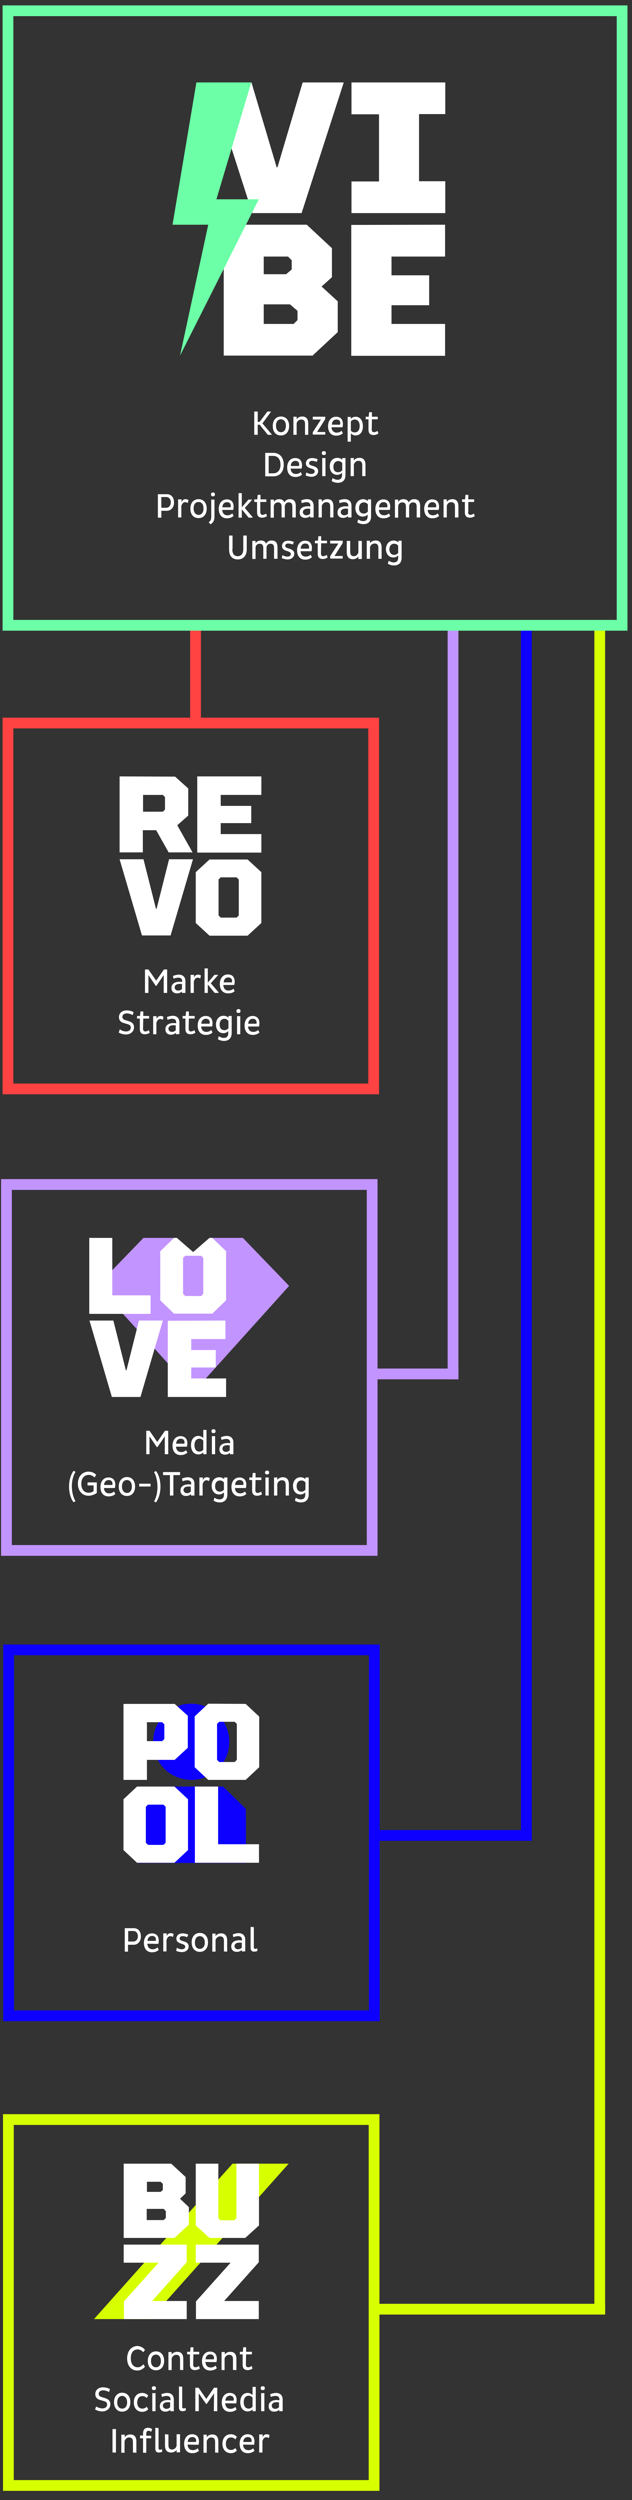 <?xml version="1.0" encoding="UTF-8"?> <!-- Generator: $$$/GeneralStr/196=Adobe Illustrator 27.6.0, SVG Export Plug-In . SVG Version: 6.00 Build 0) --> <svg xmlns="http://www.w3.org/2000/svg" xmlns:xlink="http://www.w3.org/1999/xlink" version="1.1" id="GRAFIK_02" x="0px" y="0px" viewBox="0 0 293.8 1161.5" style="enable-background:new 0 0 293.8 1161.5;" xml:space="preserve"><rect x="0" y="0" width="293.8" height="1161.5" fill="#333333" stroke="none"/> <style type="text/css"> .st0{fill:#FFFFFF;} .st1{fill:#6CFFA7;} .st2{fill:#D7FF00;} .st3{fill:#0D00FF;} .st4{fill:#C294FF;} .st5{fill:none;stroke:#FF4242;stroke-width:5;stroke-linecap:square;stroke-miterlimit:10;} .st6{fill:none;stroke:#C294FF;stroke-width:5;stroke-linecap:square;stroke-miterlimit:10;} .st7{fill:none;stroke:#0D00FF;stroke-width:5;stroke-linecap:square;stroke-miterlimit:10;} .st8{fill:none;stroke:#D7FF00;stroke-width:5;stroke-linecap:square;stroke-miterlimit:10;} .st9{fill:none;stroke:#FF4242;stroke-width:5;stroke-miterlimit:10;} .st10{fill:none;stroke:#C294FF;stroke-width:5;stroke-miterlimit:10;} .st11{fill:none;stroke:#0D00FF;stroke-width:5;stroke-miterlimit:10;} .st12{fill:none;stroke:#D7FF00;stroke-width:5;stroke-miterlimit:10;} .st13{fill:none;stroke:#6CFFA7;stroke-width:5;stroke-miterlimit:10;} </style> <g id="VIBE_LOGO"> <path class="st0" d="M117.3,99L97.8,38.3h19.1l11.7,39.4h0.4l11.7-39.4h19.1L140.2,99H117.3L117.3,99z"></path> <path class="st0" d="M163.4,99V84.3h12.8V53.1h-12.8V38.3H207v14.7h-12.2v31.2H207V99H163.4L163.4,99z"></path> <path class="st0" d="M157,140v14.3l-11.7,10.9H104v-60.8h38.6l11.7,10.9v13.5l-4.8,4.3L157,140z M133.9,119.2h-11.3v8.2h10.4 l2.6-2.2v-4.3L133.9,119.2z M138.3,148.7v-4.3l-3.5-3h-12.2v9.1h13.9L138.3,148.7z"></path> <path class="st0" d="M206.9,104.4v14.8H182v8.7h17.5v13.9H182v8.7h24.9v14.8h-43.6v-60.8L206.9,104.4L206.9,104.4z"></path> <polygon class="st1" points="116.8,38.3 91.3,38.3 80.2,104.4 96.8,104.4 83.7,165.2 120.3,92.6 100.6,92.6 "></polygon> </g> <g> <path class="st0" d="M118.2,191.2h1.6v4.8h0.9l3.6-4.8h1.6v0.2l-3.9,5.3l4.3,5.1v0.2h-1.8l-3.8-4.7h-0.9v4.7h-1.6L118.2,191.2 L118.2,191.2z"></path> <path class="st0" d="M130.6,193.5c2.3,0,3.8,1.7,3.8,4.4s-1.5,4.4-3.8,4.4s-3.8-1.6-3.8-4.4S128.4,193.5,130.6,193.5z M130.6,200.8 c1.4,0,2.3-1.1,2.3-3s-0.9-3-2.3-3s-2.3,1.1-2.3,3S129.3,200.8,130.6,200.8z"></path> <path class="st0" d="M141.8,202v-5c0-1.4-0.5-2.1-1.8-2.1c-1.1,0-1.8,0.8-2.1,1.7v5.4h-1.5v-8.4h1.5v1.2c0.5-0.8,1.4-1.3,2.6-1.3 c1.9,0,2.8,1.2,2.8,3.3v5.2L141.8,202L141.8,202z"></path> <path class="st0" d="M149.2,194.9h-3.8v-1.3h5.8v1.1l-3.8,6h3.8v1.2h-5.8v-1.1L149.2,194.9L149.2,194.9z"></path> <path class="st0" d="M154.1,198.4c0.1,1.5,0.8,2.6,2.5,2.6c0.9,0,1.7-0.4,2.2-0.9l0.6,1.2c-0.8,0.7-1.8,1.1-3.1,1.1 c-2.6,0-3.8-1.9-3.8-4.4s1.4-4.4,3.7-4.4s3.2,1.5,3.2,3.4c0,0.5-0.1,1.1-0.2,1.5H154.1z M158.1,197.2c0-0.2,0.1-0.3,0.1-0.5 c0-1.1-0.6-1.8-1.8-1.8c-1.3,0-2.1,1-2.1,2.4H158.1z"></path> <path class="st0" d="M161.6,193.7h1.5v0.9c0.5-0.6,1.3-1,2.2-1c2,0,3.4,1.6,3.4,4.4s-1.4,4.3-3.4,4.3c-0.9,0-1.7-0.4-2.2-1v3.9 h-1.5V193.7L161.6,193.7z M164.9,194.9c-0.8,0-1.4,0.4-1.8,0.9v4.2c0.3,0.5,1,0.9,1.8,0.9c1.4,0,2.3-1.1,2.3-3 S166.3,194.9,164.9,194.9z"></path> <path class="st0" d="M172.8,199.5c0,0.9,0.4,1.3,1.1,1.3c0.5,0,1.1-0.3,1.6-0.6l0.4,1.2c-0.6,0.4-1.3,0.7-2.3,0.7 c-1.4,0-2.3-0.7-2.3-2.5v-4.8H170v-1.2h1.4l0.2-2.1h1.3v2.1h2.7v1.2h-2.7L172.8,199.5L172.8,199.5z"></path> <path class="st0" d="M123.3,210.4h3.8c2.7,0,4.8,1.9,4.8,5.5s-2.1,5.4-4.8,5.4h-3.8V210.4L123.3,210.4z M127,219.9 c2,0,3.4-1.4,3.4-4s-1.3-4.1-3.4-4.1h-2.1v8.1L127,219.9L127,219.9z"></path> <path class="st0" d="M135.1,217.6c0.1,1.5,0.8,2.6,2.5,2.6c0.9,0,1.7-0.4,2.2-0.9l0.6,1.2c-0.8,0.7-1.8,1.1-3.1,1.1 c-2.6,0-3.8-1.9-3.8-4.4s1.4-4.4,3.7-4.4s3.2,1.5,3.2,3.4c0,0.5-0.1,1.1-0.2,1.5H135.1z M139,216.4c0-0.2,0.1-0.3,0.1-0.5 c0-1.1-0.6-1.8-1.8-1.8c-1.3,0-2.1,1-2.1,2.4H139z"></path> <path class="st0" d="M147.2,214.6c-0.6-0.3-1.4-0.5-2.1-0.5c-0.9,0-1.4,0.4-1.4,1.1c0,0.6,0.4,0.8,1.2,1.1l1,0.3 c1.4,0.5,2,1.2,2,2.3c0,1.4-1.2,2.6-3.1,2.6c-1.1,0-2.2-0.4-2.7-0.6l0.3-1.4c0.5,0.3,1.4,0.7,2.3,0.7c1,0,1.6-0.5,1.6-1.2 c0-0.6-0.4-0.9-1.2-1.2l-0.9-0.3c-1.3-0.4-2-1.1-2-2.2c0-1.4,1-2.5,2.9-2.5c0.9,0,2.1,0.3,2.6,0.6L147.2,214.6L147.2,214.6z"></path> <path class="st0" d="M150.6,209.6c0.5,0,0.9,0.2,0.9,0.9s-0.4,0.9-0.9,0.9c-0.6,0-1-0.2-1-0.9S150,209.6,150.6,209.6z M149.8,221.2 v-8.4h1.5v8.4H149.8z"></path> <path class="st0" d="M156.8,212.7c1,0,1.8,0.4,2.3,0.9v-0.8h1.5v7.9c0,2.5-1.5,3.6-3.5,3.6c-1.5,0-2.4-0.5-2.9-0.8l0.4-1.4 c0.5,0.3,1.3,0.8,2.3,0.8c1.1,0,2.1-0.5,2.1-2.1v-1.2c-0.5,0.6-1.3,1-2.3,1c-2,0-3.4-1.6-3.4-4S154.7,212.8,156.8,212.7 L156.8,212.7z M157.3,219.4c0.8,0,1.4-0.5,1.8-0.9v-3.4c-0.4-0.4-0.9-0.9-1.8-0.9c-1.4,0-2.3,1-2.3,2.7S155.8,219.4,157.3,219.4 L157.3,219.4z"></path> <path class="st0" d="M168.4,221.2v-5c0-1.4-0.5-2.1-1.8-2.1c-1.1,0-1.8,0.8-2.1,1.7v5.4h-1.5v-8.4h1.5v1.2c0.5-0.8,1.4-1.3,2.6-1.3 c1.9,0,2.8,1.2,2.8,3.3v5.2L168.4,221.2L168.4,221.2z"></path> <path class="st0" d="M73.4,229.6h4.2c1.8,0,3.3,1.2,3.3,3.9c0,2.4-1.6,3.8-3.3,3.8H75v3.2h-1.6V229.6L73.4,229.6z M75,230.9v5h2.3 c1.1,0,2.1-0.9,2.1-2.5c0-1.7-1-2.5-2.1-2.5H75z"></path> <path class="st0" d="M82.8,240.4v-8.4h1.6v1.3c0.4-1,1-1.4,1.9-1.4c0.5,0,1,0.2,1.3,0.4l-0.3,1.4c-0.3-0.2-0.8-0.4-1.2-0.4 c-0.9,0-1.5,0.7-1.8,1.8v5.3L82.8,240.4L82.8,240.4z"></path> <path class="st0" d="M92.3,231.9c2.3,0,3.8,1.7,3.8,4.4s-1.5,4.4-3.8,4.4s-3.8-1.6-3.8-4.4S90.1,231.9,92.3,231.9z M92.3,239.2 c1.4,0,2.3-1.1,2.3-3s-0.9-3-2.3-3s-2.3,1.1-2.3,3S91,239.2,92.3,239.2z"></path> <path class="st0" d="M97,242.6c0.8-0.5,1.2-1.1,1.2-2.4v-8.1h1.5v8c0,1.9-0.8,2.8-1.8,3.5L97,242.6L97,242.6z M99,228.8 c0.6,0,0.9,0.2,0.9,0.9s-0.4,0.9-0.9,0.9s-0.9-0.2-0.9-0.9S98.4,228.8,99,228.8z"></path> <path class="st0" d="M103.3,236.8c0.1,1.5,0.8,2.6,2.5,2.6c0.9,0,1.7-0.4,2.2-0.9l0.6,1.2c-0.8,0.7-1.8,1.1-3.1,1.1 c-2.6,0-3.8-1.9-3.8-4.4s1.4-4.4,3.7-4.4s3.2,1.5,3.2,3.4c0,0.5-0.1,1.1-0.2,1.5H103.3z M107.2,235.6c0-0.2,0.1-0.3,0.1-0.5 c0-1.1-0.6-1.8-1.8-1.8c-1.3,0-2.1,1-2.1,2.4H107.2z"></path> <path class="st0" d="M117.1,232.3l-3.3,3.7l3.6,4.2v0.3h-1.8l-3.2-3.9v3.9h-1.5v-11.4h1.5v6.6l3.1-3.6h1.7L117.1,232.3L117.1,232.3 z"></path> <path class="st0" d="M121,237.9c0,0.9,0.4,1.3,1.1,1.3c0.5,0,1.1-0.3,1.6-0.6l0.4,1.2c-0.6,0.4-1.3,0.7-2.3,0.7 c-1.4,0-2.3-0.7-2.3-2.5v-4.8h-1.3v-1.2h1.4l0.2-2.1h1.3v2.1h2.7v1.2H121L121,237.9L121,237.9z"></path> <path class="st0" d="M135.9,240.4v-5c0-1.4-0.5-2-1.7-2c-1,0-1.5,0.6-1.8,1.5c0,0.1,0,0.2,0,0.2v5.3h-1.5v-5c0-1.4-0.6-2-1.7-2 c-1.1,0-1.7,0.7-1.9,1.6v5.5h-1.5v-8.4h1.5v1.1c0.5-0.8,1.3-1.3,2.5-1.3s2,0.5,2.4,1.5c0.5-0.9,1.3-1.5,2.5-1.5 c2,0,2.8,1.1,2.8,3.2v5.3L135.9,240.4L135.9,240.4z"></path> <path class="st0" d="M144.2,240.4v-0.7c-0.5,0.5-1.3,0.9-2.3,0.9c-1.7,0-2.6-1-2.6-2.5c0-2,1.6-2.9,3.8-2.9c0.4,0,0.8,0,1.2,0.1 V235c0-1.2-0.7-1.7-1.8-1.7c-0.8,0-1.6,0.2-2.2,0.5l-0.3-1.3c0.8-0.4,1.8-0.6,2.7-0.6c1.9,0,3.1,1.1,3.1,3.1v5.4L144.2,240.4 L144.2,240.4z M142.4,239.4c0.9,0,1.5-0.4,1.8-0.8v-2.2c-0.3-0.1-0.7-0.1-1.1-0.1c-1.3,0-2.3,0.5-2.3,1.7 C140.9,238.8,141.5,239.4,142.4,239.4L142.4,239.4z"></path> <path class="st0" d="M153.5,240.4v-5c0-1.4-0.5-2.1-1.8-2.1c-1.1,0-1.8,0.8-2.1,1.7v5.4h-1.5v-8.4h1.5v1.2c0.5-0.8,1.4-1.3,2.6-1.3 c1.9,0,2.8,1.2,2.8,3.3v5.2L153.5,240.4L153.5,240.4z"></path> <path class="st0" d="M161.8,240.4v-0.7c-0.5,0.5-1.3,0.9-2.3,0.9c-1.7,0-2.6-1-2.6-2.5c0-2,1.6-2.9,3.8-2.9c0.4,0,0.8,0,1.2,0.1 V235c0-1.2-0.7-1.7-1.8-1.7c-0.8,0-1.6,0.2-2.2,0.5l-0.3-1.3c0.8-0.4,1.8-0.6,2.7-0.6c1.9,0,3.1,1.1,3.1,3.1v5.4L161.8,240.4 L161.8,240.4z M160,239.4c0.9,0,1.5-0.4,1.8-0.8v-2.2c-0.3-0.1-0.7-0.1-1.1-0.1c-1.3,0-2.3,0.5-2.3,1.7 C158.5,238.8,159.1,239.4,160,239.4L160,239.4z"></path> <path class="st0" d="M168.7,231.9c1,0,1.8,0.4,2.3,0.9v-0.8h1.5v7.9c0,2.5-1.5,3.6-3.5,3.6c-1.5,0-2.4-0.5-2.9-0.8l0.4-1.4 c0.5,0.3,1.3,0.8,2.3,0.8c1.1,0,2.1-0.5,2.1-2.1V239c-0.5,0.6-1.3,1-2.3,1c-2,0-3.4-1.6-3.4-4S166.7,232,168.7,231.9L168.7,231.9z M169.2,238.6c0.8,0,1.4-0.5,1.8-0.9v-3.4c-0.4-0.4-0.9-0.9-1.8-0.9c-1.4,0-2.3,1-2.3,2.7S167.8,238.6,169.2,238.6L169.2,238.6z"></path> <path class="st0" d="M176.1,236.8c0.1,1.5,0.8,2.6,2.5,2.6c0.9,0,1.7-0.4,2.2-0.9l0.6,1.2c-0.8,0.7-1.8,1.1-3.1,1.1 c-2.6,0-3.8-1.9-3.8-4.4s1.4-4.4,3.7-4.4s3.2,1.5,3.2,3.4c0,0.5-0.1,1.1-0.2,1.5H176.1z M180,235.6c0-0.2,0.1-0.3,0.1-0.5 c0-1.1-0.6-1.8-1.8-1.8c-1.3,0-2.1,1-2.1,2.4H180z"></path> <path class="st0" d="M193.7,240.4v-5c0-1.4-0.5-2-1.7-2c-1,0-1.5,0.6-1.8,1.5c0,0.1,0,0.2,0,0.2v5.3h-1.5v-5c0-1.4-0.6-2-1.7-2 c-1.1,0-1.7,0.7-1.9,1.6v5.5h-1.5v-8.4h1.5v1.1c0.5-0.8,1.3-1.3,2.5-1.3s2,0.5,2.4,1.5c0.5-0.9,1.3-1.5,2.5-1.5 c2,0,2.8,1.1,2.8,3.2v5.3L193.7,240.4L193.7,240.4z"></path> <path class="st0" d="M198.8,236.8c0.1,1.5,0.8,2.6,2.5,2.6c0.9,0,1.7-0.4,2.2-0.9l0.6,1.2c-0.8,0.7-1.8,1.1-3.1,1.1 c-2.6,0-3.8-1.9-3.8-4.4s1.4-4.4,3.7-4.4s3.2,1.5,3.2,3.4c0,0.5-0.1,1.1-0.2,1.5H198.8z M202.7,235.6c0-0.2,0.1-0.3,0.1-0.5 c0-1.1-0.6-1.8-1.8-1.8c-1.3,0-2.1,1-2.1,2.4H202.7z"></path> <path class="st0" d="M211.5,240.4v-5c0-1.4-0.5-2.1-1.8-2.1c-1.1,0-1.8,0.8-2,1.7v5.4h-1.5v-8.4h1.5v1.2c0.5-0.8,1.4-1.3,2.6-1.3 c1.9,0,2.8,1.2,2.8,3.3v5.2L211.5,240.4L211.5,240.4z"></path> <path class="st0" d="M217.6,237.9c0,0.9,0.4,1.3,1.1,1.3c0.5,0,1.1-0.3,1.6-0.6l0.4,1.2c-0.6,0.4-1.3,0.7-2.3,0.7 c-1.4,0-2.3-0.7-2.3-2.5v-4.8h-1.3v-1.2h1.4l0.2-2.1h1.3v2.1h2.7v1.2h-2.7V237.9L217.6,237.9z"></path> <path class="st0" d="M108,255.2c0,2,0.8,3.2,2.5,3.2s2.6-1.3,2.6-3.2v-6.4h1.6v6.5c0,2.5-1.3,4.6-4.1,4.6s-4.1-1.8-4.1-4.6v-6.5 h1.6V255.2L108,255.2z"></path> <path class="st0" d="M127.4,259.6v-5c0-1.4-0.5-2-1.7-2c-1,0-1.5,0.6-1.8,1.5c0,0.1,0,0.2,0,0.2v5.3h-1.5v-5c0-1.4-0.6-2-1.7-2 c-1.1,0-1.7,0.7-1.9,1.6v5.5h-1.5v-8.4h1.5v1.1c0.5-0.8,1.3-1.3,2.5-1.3s2,0.5,2.4,1.5c0.5-0.9,1.3-1.5,2.5-1.5 c2,0,2.8,1.1,2.8,3.2v5.3L127.4,259.6L127.4,259.6z"></path> <path class="st0" d="M136.1,253c-0.6-0.3-1.4-0.5-2.1-0.5c-0.9,0-1.4,0.4-1.4,1.1c0,0.6,0.4,0.8,1.2,1.1l1,0.3c1.4,0.5,2,1.2,2,2.3 c0,1.4-1.2,2.6-3.1,2.6c-1.1,0-2.2-0.4-2.7-0.6l0.3-1.4c0.5,0.3,1.4,0.7,2.3,0.7c1,0,1.6-0.5,1.6-1.2c0-0.6-0.4-0.9-1.2-1.2 l-0.9-0.3c-1.3-0.4-2-1.1-2-2.2c0-1.4,1-2.5,2.9-2.5c0.9,0,2.1,0.3,2.6,0.6L136.1,253L136.1,253z"></path> <path class="st0" d="M139.7,256c0.1,1.5,0.8,2.6,2.5,2.6c0.9,0,1.7-0.4,2.2-0.9l0.6,1.2c-0.8,0.7-1.8,1.1-3.1,1.1 c-2.6,0-3.8-1.9-3.8-4.4c0-2.5,1.4-4.4,3.7-4.4s3.2,1.5,3.2,3.4c0,0.5-0.1,1.1-0.2,1.5H139.7z M143.6,254.8c0-0.2,0.1-0.3,0.1-0.5 c0-1.1-0.6-1.8-1.8-1.8c-1.3,0-2.1,1-2.1,2.4H143.6z"></path> <path class="st0" d="M149.2,257.1c0,0.9,0.4,1.3,1.1,1.3c0.5,0,1.1-0.3,1.6-0.6l0.4,1.2c-0.6,0.4-1.3,0.7-2.3,0.7 c-1.4,0-2.3-0.7-2.3-2.5v-4.8h-1.3v-1.2h1.4l0.2-2.1h1.3v2.1h2.7v1.2h-2.7L149.2,257.1L149.2,257.1z"></path> <path class="st0" d="M157.3,252.5h-3.8v-1.3h5.8v1.1l-3.8,6h3.8v1.2h-5.8v-1.1L157.3,252.5L157.3,252.5z"></path> <path class="st0" d="M162.8,251.3v5c0,1.4,0.5,2.1,1.7,2.1c1.1,0,1.8-0.8,2.1-1.7v-5.4h1.6v8.4h-1.6v-1.2c-0.5,0.8-1.4,1.3-2.6,1.3 c-1.9,0-2.8-1.2-2.8-3.3v-5.2L162.8,251.3L162.8,251.3z"></path> <path class="st0" d="M175.9,259.6v-5c0-1.4-0.5-2.1-1.8-2.1c-1.1,0-1.8,0.8-2.1,1.7v5.4h-1.5v-8.4h1.5v1.2c0.5-0.8,1.4-1.3,2.6-1.3 c1.9,0,2.8,1.2,2.8,3.3v5.2L175.9,259.6L175.9,259.6z"></path> <path class="st0" d="M182.9,251.1c1,0,1.8,0.4,2.3,0.9v-0.8h1.5v7.9c0,2.5-1.5,3.6-3.5,3.6c-1.5,0-2.4-0.5-2.9-0.8l0.4-1.4 c0.5,0.3,1.3,0.8,2.3,0.8c1.1,0,2.1-0.5,2.1-2.1v-1.2c-0.5,0.6-1.3,1-2.3,1c-2,0-3.4-1.6-3.4-4 C179.5,252.8,180.8,251.2,182.9,251.1L182.9,251.1z M183.3,257.8c0.8,0,1.4-0.5,1.8-0.9v-3.4c-0.4-0.4-0.9-0.9-1.8-0.9 c-1.4,0-2.3,1-2.3,2.7C181.1,256.8,181.9,257.8,183.3,257.8L183.3,257.8z"></path> </g> <g id="BUZZ"> <polygon class="st2" points="69.8,1077.4 43.7,1077.4 108.1,1005.2 134.2,1005.2 "></polygon> <path class="st0" d="M87.8,1025.4v8.1l-6.7,6.2H57.5v-34.5h22.1l6.7,6.2v7.6l-2.6,2.5L87.8,1025.4L87.8,1025.4z M74.7,1013.6h-6.4 v4.7h6.4l1-0.9v-2.8L74.7,1013.6L74.7,1013.6z M77.1,1030.4v-3.1l-1-1.1h-7.9v5.2h7.9L77.1,1030.4L77.1,1030.4z"></path> <path class="st0" d="M109.9,1005.2h10.5v28.7l-6.4,5.8H97.4l-6.4-5.8v-28.7h10.5v25.3l1,1h6.4l1-1L109.9,1005.2L109.9,1005.2z"></path> <path class="st0" d="M91.1,1077.4v-8.2l16.1-18H91v-8.4h29.3v8.2l-16.1,18h16.1v8.4H91.1L91.1,1077.4z"></path> <path class="st0" d="M57.6,1077.4v-8.2l16.1-18H57.5v-8.4h29.3v8.2l-16.1,18h16.1v8.4C86.9,1077.4,57.6,1077.4,57.6,1077.4z"></path> </g> <g> <path class="st3" d="M106.6,809.2c0,9.8-7.9,17.7-17.7,17.7s-17.7-7.9-17.7-17.7s7.9-17.7,17.7-17.7S106.6,799.5,106.6,809.2 L106.6,809.2z"></path> <polygon class="st3" points="103.7,830 74.6,830 64,840.4 64,865.5 114.3,865.5 114.3,840.4 "></polygon> <path class="st0" d="M68.3,817.6v9.3H57.4v-35.3h23.8l6.1,5.5V812l-6.1,5.6H68.3L68.3,817.6z M75.4,800.1h-7.1v8.8h7.1l1-1v-6.8 L75.4,800.1z"></path> <path class="st0" d="M114.2,791.6l6.3,5.9V821l-6.3,5.9H96.8l-6.3-5.9v-23.6l6.3-5.9L114.2,791.6L114.2,791.6z M100.9,800.9v16.7 l1,1h7.2l1-1v-16.7l-1-1h-7.2L100.9,800.9z"></path> <path class="st0" d="M81.1,830l6.3,5.9v23.6l-6.3,5.9H63.7l-6.3-5.9v-23.6l6.3-5.9H81.1z M67.8,839.4v16.7l1,1H76l1-1v-16.7l-1-1 h-7.2L67.8,839.4z"></path> <path class="st0" d="M101.4,830v26.8l19,0v8.6H90.6V830L101.4,830L101.4,830z"></path> </g> <g> <path class="st0" d="M76.1,453l-3.4,5h-0.3l-3.4-5v8.3h-1.6v-10.9H69l3.6,5.2l3.6-5.2h1.5v10.9h-1.6L76.1,453L76.1,453z"></path> <path class="st0" d="M84.6,461.3v-0.7c-0.5,0.5-1.3,0.9-2.3,0.9c-1.7,0-2.6-1-2.6-2.5c0-2,1.6-2.9,3.8-2.9c0.4,0,0.8,0,1.2,0.1 v-0.3c0-1.2-0.7-1.7-1.8-1.7c-0.8,0-1.6,0.2-2.2,0.5l-0.3-1.3c0.8-0.3,1.8-0.6,2.7-0.6c1.9,0,3.1,1.1,3.1,3.1v5.4L84.6,461.3 L84.6,461.3z M82.8,460.2c0.9,0,1.5-0.4,1.8-0.8v-2.2c-0.3-0.1-0.7-0.1-1.1-0.1c-1.3,0-2.3,0.5-2.3,1.7 C81.3,459.7,81.9,460.2,82.8,460.2L82.8,460.2z"></path> <path class="st0" d="M88.6,461.3v-8.4h1.6v1.3c0.4-1,1-1.4,1.9-1.4c0.5,0,1,0.2,1.3,0.4l-0.3,1.4c-0.3-0.2-0.8-0.4-1.2-0.4 c-0.9,0-1.5,0.7-1.8,1.8v5.3L88.6,461.3L88.6,461.3z"></path> <path class="st0" d="M101.3,453.1l-3.3,3.7l3.6,4.2v0.3h-1.8l-3.2-3.9v3.9h-1.5v-11.4h1.5v6.6l3.1-3.6h1.7L101.3,453.1L101.3,453.1 z"></path> <path class="st0" d="M103.8,457.6c0.1,1.5,0.8,2.6,2.5,2.6c0.9,0,1.7-0.4,2.2-0.9l0.6,1.2c-0.8,0.7-1.8,1-3.1,1 c-2.6,0-3.8-1.9-3.8-4.4s1.4-4.4,3.7-4.4s3.2,1.5,3.2,3.4c0,0.5-0.1,1.1-0.2,1.5L103.8,457.6L103.8,457.6z M107.8,456.4 c0-0.2,0.1-0.3,0.1-0.5c0-1.1-0.6-1.8-1.8-1.8c-1.3,0-2.1,1-2.1,2.3L107.8,456.4L107.8,456.4z"></path> <path class="st0" d="M55.7,478.2c0.6,0.5,1.8,1,2.9,1c1.2,0,2.2-0.6,2.2-1.8c0-0.8-0.4-1.3-1.5-1.6l-1.7-0.5 c-1.5-0.4-2.3-1.3-2.3-2.8c0-1.6,1.2-3.1,3.6-3.1c1.2,0,2.5,0.4,3.2,0.8l-0.4,1.4c-0.7-0.4-1.8-0.8-2.7-0.8c-1.4,0-2.1,0.7-2.1,1.6 c0,0.8,0.4,1.2,1.3,1.5l1.6,0.5c1.7,0.5,2.5,1.4,2.5,2.9c0,1.9-1.6,3.3-3.8,3.3c-1.3,0-2.7-0.5-3.3-0.9L55.7,478.2L55.7,478.2z"></path> <path class="st0" d="M66.5,477.9c0,0.9,0.4,1.3,1.1,1.3c0.5,0,1.2-0.3,1.6-0.6l0.4,1.2c-0.6,0.4-1.3,0.7-2.3,0.7 c-1.4,0-2.3-0.7-2.3-2.5v-4.8h-1.3v-1.2h1.4l0.2-2.1h1.3v2.1h2.7v1.2h-2.7L66.5,477.9L66.5,477.9z"></path> <path class="st0" d="M71.2,480.5v-8.4h1.6v1.3c0.4-1,1-1.4,1.9-1.4c0.5,0,1,0.2,1.3,0.4l-0.3,1.4c-0.3-0.2-0.8-0.4-1.2-0.4 c-0.9,0-1.5,0.7-1.8,1.8v5.3L71.2,480.5L71.2,480.5z"></path> <path class="st0" d="M81.8,480.5v-0.7c-0.5,0.5-1.3,0.9-2.3,0.9c-1.7,0-2.6-1-2.6-2.5c0-2,1.6-2.9,3.8-2.9c0.4,0,0.8,0,1.2,0.1V475 c0-1.2-0.7-1.7-1.8-1.7c-0.8,0-1.6,0.2-2.2,0.5l-0.3-1.3c0.8-0.3,1.8-0.6,2.7-0.6c1.9,0,3.1,1.1,3.1,3.1v5.4L81.8,480.5L81.8,480.5 z M79.9,479.4c0.9,0,1.5-0.4,1.8-0.8v-2.2c-0.3-0.1-0.7-0.1-1.1-0.1c-1.3,0-2.3,0.5-2.3,1.7C78.4,478.9,79,479.4,79.9,479.4z"></path> <path class="st0" d="M87.7,477.9c0,0.9,0.4,1.3,1.1,1.3c0.5,0,1.1-0.3,1.6-0.6l0.4,1.2c-0.6,0.4-1.3,0.7-2.3,0.7 c-1.4,0-2.3-0.7-2.3-2.5v-4.8h-1.3v-1.2h1.4l0.2-2.1h1.3v2.1h2.7v1.2h-2.7L87.7,477.9L87.7,477.9z"></path> <path class="st0" d="M93.5,476.8c0.1,1.5,0.8,2.6,2.5,2.6c0.9,0,1.7-0.4,2.2-0.9l0.6,1.2c-0.8,0.7-1.8,1.1-3.1,1.1 c-2.6,0-3.8-1.9-3.8-4.4s1.4-4.4,3.7-4.4s3.2,1.5,3.2,3.4c0,0.5-0.1,1.1-0.2,1.5H93.5z M97.4,475.6c0-0.2,0.1-0.3,0.1-0.5 c0-1.1-0.6-1.8-1.8-1.8c-1.3,0-2.1,1-2.1,2.3L97.4,475.6L97.4,475.6z"></path> <path class="st0" d="M103.9,471.9c1,0,1.8,0.4,2.3,0.9v-0.8h1.5v7.9c0,2.5-1.5,3.7-3.5,3.7c-1.5,0-2.4-0.5-2.9-0.8l0.4-1.4 c0.5,0.3,1.3,0.8,2.3,0.8c1.1,0,2.1-0.5,2.1-2.1V479c-0.5,0.6-1.3,1-2.3,1c-2,0-3.4-1.6-3.4-4S101.8,471.9,103.9,471.9L103.9,471.9 z M104.4,478.6c0.8,0,1.4-0.5,1.8-0.9v-3.4c-0.4-0.4-0.9-1-1.8-1c-1.4,0-2.3,1-2.3,2.7S102.9,478.6,104.4,478.6L104.4,478.6z"></path> <path class="st0" d="M110.9,468.8c0.5,0,0.9,0.2,0.9,0.9s-0.4,0.9-0.9,0.9c-0.6,0-1-0.2-1-0.9S110.4,468.8,110.9,468.8z M110.2,480.5v-8.4h1.5v8.4H110.2z"></path> <path class="st0" d="M115.3,476.8c0.1,1.5,0.8,2.6,2.5,2.6c0.9,0,1.7-0.4,2.2-0.9l0.6,1.2c-0.8,0.7-1.8,1.1-3.1,1.1 c-2.6,0-3.8-1.9-3.8-4.4s1.4-4.4,3.7-4.4s3.2,1.5,3.2,3.4c0,0.5-0.1,1.1-0.2,1.5H115.3z M119.2,475.6c0-0.2,0.1-0.3,0.1-0.5 c0-1.1-0.6-1.8-1.8-1.8c-1.3,0-2.1,1-2.1,2.3L119.2,475.6L119.2,475.6z"></path> </g> <g> <polygon class="st4" points="112.9,575.1 97.4,575.1 89.8,581.7 82.2,575.1 66.7,575.1 45.2,597.3 71.2,625.8 90,646.7 134.4,597.4 "></polygon> <path class="st0" d="M52.2,575.1v26.7H70v8.6H41.5v-35.3H52.2L52.2,575.1z"></path> <polygon class="st0" points="64.6,613.5 58.8,636.6 58.5,636.6 52.7,613.5 41.6,613.5 52,649 65.3,649 75.7,613.5 "></polygon> <path class="st0" d="M98.7,575.1h-1.3l-7.6,6.6l-7.6-6.6h-1.3l-6.4,6.2v22.8l6.4,6.2h17.8l6.4-6.2v-22.8L98.7,575.1L98.7,575.1z M94.5,601.1l-1,1h-7.4l-1-1v-16.7l1-1h7.4l1,1V601.1z"></path> <path class="st0" d="M104.8,613.5v8.6H88.9v5.1h11.4v8.1H88.9v5.1h16.2v8.6H78v-35.4L104.8,613.5L104.8,613.5z"></path> </g> <line class="st5" x1="90.9" y1="335.3" x2="90.9" y2="294"></line> <line class="st6" x1="210.6" y1="638.3" x2="210.6" y2="294"></line> <line class="st6" x1="210.6" y1="638.3" x2="174.2" y2="638.3"></line> <line class="st7" x1="244.7" y1="852.7" x2="174.2" y2="852.7"></line> <line class="st8" x1="278.8" y1="1072.8" x2="174.5" y2="1072.8"></line> <line class="st7" x1="244.7" y1="852.7" x2="244.7" y2="294"></line> <line class="st8" x1="278.8" y1="1072.5" x2="278.8" y2="294"></line> <rect x="3.7" y="335.9" class="st9" width="170" height="170"></rect> <g> <path class="st0" d="M55.6,360.7v35.3h10.8v-10.3h6.2l5.8,10.3h11.1l-7.1-12.6l5.1-4.5v-12.6l-6.1-5.5L55.6,360.7L55.6,360.7z M66.5,369.3h9.2l1,1v5.8l-1,1h-9.2V369.3z"></path> <polygon class="st0" points="91.7,360.7 91.7,396.1 121.5,396.1 121.5,387.5 102.6,387.5 102.6,382.4 116.8,382.4 116.8,374.4 102.6,374.4 102.6,369.3 121.5,369.3 121.5,360.7 "></polygon> <polygon class="st0" points="78.6,399.2 72.8,422.2 72.5,422.2 66.7,399.2 55.6,399.2 66,434.6 79.3,434.6 89.7,399.2 "></polygon> <path class="st0" d="M101.6,425.3v-16.7l1-1h7.4l1,1v16.7l-1,1h-7.4L101.6,425.3z M97.4,399.3l-6.4,5.9v23.6l6.4,5.9h17.7l6.4-5.9 v-23.6l-6.4-5.9H97.4z"></path> </g> <g> <path class="st0" d="M76.6,667.3l-3.4,5h-0.3l-3.4-5v8.3H68v-10.9h1.5l3.6,5.2l3.6-5.2h1.5v10.9h-1.6L76.6,667.3L76.6,667.3z"></path> <path class="st0" d="M81.8,672c0.1,1.5,0.8,2.6,2.5,2.6c0.9,0,1.7-0.4,2.2-0.9l0.6,1.2c-0.8,0.7-1.8,1.1-3.1,1.1 c-2.6,0-3.8-1.9-3.8-4.4s1.4-4.4,3.7-4.4s3.2,1.5,3.2,3.4c0,0.5-0.1,1.1-0.2,1.5H81.8z M85.7,670.7c0-0.2,0.1-0.3,0.1-0.5 c0-1.1-0.6-1.8-1.8-1.8c-1.3,0-2.1,1-2.1,2.3L85.7,670.7L85.7,670.7z"></path> <path class="st0" d="M96,675.6h-1.5v-0.9c-0.5,0.6-1.3,1-2.3,1c-2,0-3.4-1.6-3.4-4.3s1.4-4.3,3.4-4.3c0.9,0,1.7,0.4,2.3,1v-3.8H96 V675.6L96,675.6z M92.7,674.4c0.8,0,1.4-0.4,1.8-0.9v-4.2c-0.4-0.5-1-0.9-1.8-0.9c-1.4,0-2.3,1.1-2.3,3S91.3,674.4,92.7,674.4 L92.7,674.4z"></path> <path class="st0" d="M99.3,664c0.5,0,0.9,0.2,0.9,0.9s-0.4,0.9-0.9,0.9c-0.6,0-1-0.2-1-0.9S98.7,664,99.3,664z M98.5,675.6v-8.4 h1.5v8.4H98.5z"></path> <path class="st0" d="M106.9,675.6v-0.7c-0.5,0.5-1.3,0.9-2.3,0.9c-1.7,0-2.6-1-2.6-2.5c0-2,1.6-2.9,3.8-2.9c0.4,0,0.8,0,1.2,0.1 v-0.3c0-1.2-0.7-1.7-1.8-1.7c-0.8,0-1.6,0.2-2.2,0.5l-0.3-1.3c0.8-0.3,1.8-0.6,2.7-0.6c1.9,0,3.1,1.1,3.1,3.1v5.4L106.9,675.6 L106.9,675.6z M105,674.5c0.9,0,1.5-0.4,1.8-0.8v-2.2c-0.3-0.1-0.7-0.1-1.1-0.1c-1.3,0-2.3,0.5-2.3,1.7 C103.5,674,104.1,674.5,105,674.5z"></path> <path class="st0" d="M35.1,697.4l-0.9,0.5c-0.8-0.9-2.1-3.5-2.1-7.3s1.4-6.4,2.1-7.3l0.9,0.5c-0.7,1.1-1.7,3.4-1.7,6.7 S34.4,696.3,35.1,697.4L35.1,697.4z"></path> <path class="st0" d="M44,686.4c-0.8-0.7-1.7-1.2-2.7-1.2c-2.1,0-3.5,1.5-3.5,4.2s1.5,4.1,3.4,4.1c0.9,0,1.8-0.3,2.3-0.8v-2.6h-2.8 v-1.4H45v4.9c-0.9,0.7-2.5,1.3-3.9,1.3c-2.7,0-4.9-2.1-4.9-5.6s2.2-5.6,4.9-5.6c1.5,0,2.6,0.5,3.6,1.4L44,686.4L44,686.4z"></path> <path class="st0" d="M48.3,691.2c0.1,1.5,0.8,2.6,2.5,2.6c0.9,0,1.7-0.4,2.2-0.9l0.6,1.2c-0.8,0.7-1.8,1.1-3.1,1.1 c-2.6,0-3.8-1.9-3.8-4.4s1.4-4.4,3.7-4.4s3.2,1.5,3.2,3.4c0,0.5-0.1,1.1-0.2,1.5H48.3z M52.2,689.9c0-0.2,0.1-0.3,0.1-0.5 c0-1.1-0.6-1.8-1.8-1.8c-1.3,0-2.1,1-2.1,2.3L52.2,689.9L52.2,689.9z"></path> <path class="st0" d="M59,686.2c2.3,0,3.8,1.7,3.8,4.4S61.3,695,59,695s-3.8-1.7-3.8-4.4S56.8,686.2,59,686.2z M59,693.6 c1.4,0,2.3-1.1,2.3-3s-0.9-3-2.3-3s-2.3,1.1-2.3,3S57.7,693.6,59,693.6z"></path> <path class="st0" d="M70,689.3v1.3h-5.3v-1.3H70z"></path> <path class="st0" d="M71.6,683.9l0.9-0.5c0.8,0.9,2.1,3.5,2.1,7.3s-1.4,6.4-2.1,7.3l-0.9-0.5c0.7-1.1,1.6-3.4,1.6-6.7 S72.3,685,71.6,683.9L71.6,683.9z"></path> <path class="st0" d="M80.6,685.3v9.5H79v-9.5h-3.2v-1.4h7.9v1.4H80.6z"></path> <path class="st0" d="M88.8,694.8v-0.7c-0.5,0.5-1.3,0.9-2.3,0.9c-1.7,0-2.6-1-2.6-2.5c0-2,1.6-2.9,3.8-2.9c0.4,0,0.8,0,1.2,0.1 v-0.3c0-1.2-0.7-1.7-1.8-1.7c-0.8,0-1.6,0.2-2.2,0.5l-0.3-1.3c0.8-0.3,1.8-0.6,2.7-0.6c1.9,0,3.1,1.1,3.1,3.1v5.4L88.8,694.8 L88.8,694.8z M86.9,693.7c0.9,0,1.5-0.4,1.8-0.8v-2.2c-0.3-0.1-0.7-0.1-1.1-0.1c-1.3,0-2.3,0.5-2.3,1.7 C85.4,693.2,86.1,693.7,86.9,693.7z"></path> <path class="st0" d="M92.7,694.8v-8.4h1.6v1.3c0.4-1,1-1.4,1.9-1.4c0.5,0,1,0.2,1.3,0.4l-0.3,1.4c-0.3-0.2-0.8-0.4-1.2-0.4 c-0.9,0-1.5,0.7-1.8,1.8v5.3L92.7,694.8L92.7,694.8z"></path> <path class="st0" d="M101.9,686.3c1,0,1.8,0.4,2.3,0.9v-0.8h1.5v7.9c0,2.5-1.5,3.7-3.5,3.7c-1.5,0-2.4-0.5-2.9-0.8l0.4-1.4 c0.5,0.3,1.3,0.8,2.3,0.8c1.1,0,2.1-0.5,2.1-2.1v-1.2c-0.5,0.6-1.3,1-2.3,1c-2,0-3.4-1.6-3.4-4S99.8,686.3,101.9,686.3L101.9,686.3 z M102.3,693c0.8,0,1.4-0.5,1.8-0.9v-3.4c-0.4-0.4-0.9-0.9-1.8-0.9c-1.4,0-2.3,1-2.3,2.7S100.9,693,102.3,693L102.3,693z"></path> <path class="st0" d="M109.2,691.2c0.1,1.5,0.8,2.6,2.5,2.6c0.9,0,1.7-0.4,2.2-0.9l0.6,1.2c-0.8,0.7-1.8,1.1-3.1,1.1 c-2.6,0-3.8-1.9-3.8-4.4s1.4-4.4,3.7-4.4s3.2,1.5,3.2,3.4c0,0.5-0.1,1.1-0.2,1.5H109.2L109.2,691.2z M113.1,689.9 c0-0.2,0.1-0.3,0.1-0.5c0-1.1-0.6-1.8-1.8-1.8c-1.3,0-2.1,1-2.1,2.3L113.1,689.9L113.1,689.9z"></path> <path class="st0" d="M118.7,692.3c0,0.9,0.4,1.3,1.1,1.3c0.5,0,1.1-0.3,1.6-0.6l0.4,1.2c-0.6,0.4-1.3,0.7-2.3,0.7 c-1.4,0-2.3-0.7-2.3-2.5v-4.8h-1.3v-1.2h1.4l0.2-2.1h1.3v2.1h2.7v1.2h-2.7L118.7,692.3L118.7,692.3z"></path> <path class="st0" d="M124.2,683.2c0.5,0,0.9,0.2,0.9,0.9s-0.4,0.9-0.9,0.9c-0.6,0-1-0.2-1-0.9S123.7,683.2,124.2,683.2z M123.4,694.8v-8.4h1.5v8.4H123.4z"></path> <path class="st0" d="M132.8,694.8v-5c0-1.4-0.5-2.1-1.8-2.1c-1.1,0-1.8,0.8-2.1,1.7v5.4h-1.5v-8.4h1.5v1.2c0.5-0.8,1.4-1.3,2.6-1.3 c1.9,0,2.8,1.2,2.8,3.3v5.2L132.8,694.8L132.8,694.8z"></path> <path class="st0" d="M139.7,686.3c1,0,1.8,0.4,2.3,0.9v-0.8h1.5v7.9c0,2.5-1.5,3.7-3.5,3.7c-1.5,0-2.4-0.5-2.9-0.8l0.4-1.4 c0.5,0.3,1.3,0.8,2.3,0.8c1.1,0,2.1-0.5,2.1-2.1v-1.2c-0.5,0.6-1.3,1-2.3,1c-2,0-3.4-1.6-3.4-4S137.7,686.3,139.7,686.3 L139.7,686.3z M140.2,693c0.8,0,1.4-0.5,1.8-0.9v-3.4c-0.4-0.4-0.9-0.9-1.8-0.9c-1.4,0-2.3,1-2.3,2.7S138.8,693,140.2,693 L140.2,693z"></path> </g> <rect x="3" y="550.3" class="st10" width="170" height="170"></rect> <g> <path class="st0" d="M58,895.8h4.2c1.8,0,3.3,1.2,3.3,3.9c0,2.4-1.6,3.8-3.3,3.8h-2.7v3.2H58V895.8L58,895.8z M59.6,897.1v4.9H62 c1.1,0,2.1-0.9,2.1-2.4c0-1.7-1-2.5-2.1-2.5H59.6z"></path> <path class="st0" d="M68.5,903c0.1,1.5,0.8,2.6,2.5,2.6c0.9,0,1.7-0.4,2.2-0.9l0.6,1.2c-0.8,0.7-1.8,1.1-3.1,1.1 c-2.6,0-3.8-1.9-3.8-4.4s1.4-4.4,3.7-4.4s3.2,1.5,3.2,3.4c0,0.5-0.1,1.1-0.2,1.5L68.5,903L68.5,903z M72.4,901.7 c0-0.2,0.1-0.3,0.1-0.5c0-1.1-0.6-1.8-1.8-1.8c-1.3,0-2.1,1-2.1,2.3H72.4z"></path> <path class="st0" d="M75.9,906.6v-8.4h1.6v1.3c0.4-1,1-1.4,1.9-1.4c0.5,0,1,0.2,1.3,0.4l-0.3,1.4c-0.3-0.2-0.8-0.4-1.2-0.4 c-0.9,0-1.5,0.7-1.8,1.8v5.3L75.9,906.6L75.9,906.6z"></path> <path class="st0" d="M87,900c-0.6-0.3-1.4-0.5-2.1-0.5c-0.9,0-1.4,0.4-1.4,1.1c0,0.6,0.4,0.8,1.2,1.1l1,0.3c1.4,0.4,2,1.2,2,2.3 c0,1.4-1.2,2.6-3.1,2.6c-1.1,0-2.2-0.3-2.7-0.6l0.3-1.4c0.5,0.3,1.4,0.7,2.3,0.7c1,0,1.6-0.5,1.6-1.2c0-0.6-0.4-0.9-1.2-1.2 l-0.9-0.3c-1.3-0.4-2-1.1-2-2.2c0-1.4,1-2.5,2.9-2.5c0.9,0,2.1,0.3,2.6,0.6L87,900L87,900z"></path> <path class="st0" d="M92.9,898c2.3,0,3.8,1.7,3.8,4.4s-1.5,4.4-3.8,4.4s-3.8-1.7-3.8-4.4S90.6,898,92.9,898z M92.9,905.4 c1.4,0,2.3-1.1,2.3-2.9s-0.9-3-2.3-3s-2.3,1.1-2.3,3S91.5,905.4,92.9,905.4z"></path> <path class="st0" d="M104.1,906.6v-4.9c0-1.4-0.5-2.1-1.8-2.1c-1.1,0-1.8,0.8-2.1,1.7v5.4h-1.5v-8.4h1.5v1.2 c0.5-0.8,1.4-1.3,2.6-1.3c1.9,0,2.8,1.2,2.8,3.3v5.2L104.1,906.6L104.1,906.6z"></path> <path class="st0" d="M112.4,906.6v-0.7c-0.5,0.5-1.3,0.9-2.3,0.9c-1.7,0-2.6-1-2.6-2.5c0-2,1.6-2.9,3.8-2.9c0.4,0,0.8,0.1,1.2,0.1 v-0.3c0-1.2-0.7-1.7-1.8-1.7c-0.8,0-1.6,0.2-2.2,0.5l-0.3-1.3c0.8-0.3,1.8-0.6,2.7-0.6c1.9,0,3.1,1.1,3.1,3.1v5.4L112.4,906.6 L112.4,906.6z M110.6,905.6c0.9,0,1.5-0.4,1.8-0.8v-2.2c-0.3-0.1-0.7-0.1-1.1-0.1c-1.3,0-2.3,0.5-2.3,1.7 C109.1,905,109.7,905.6,110.6,905.6z"></path> <path class="st0" d="M118,895.3v9.2c0,0.7,0.2,0.9,0.7,0.9c0.4,0,0.6-0.1,0.9-0.3l0.1,1.2c-0.3,0.2-0.9,0.4-1.5,0.4 c-1.1,0-1.7-0.5-1.7-1.9v-9.6L118,895.3L118,895.3z"></path> </g> <rect x="4" y="766.5" class="st11" width="170" height="170"></rect> <g> <path class="st0" d="M63.8,1089.9c1.5,0,2.8,0.8,3.6,1.8l-0.8,1.1c-0.6-0.7-1.5-1.3-2.6-1.3c-2,0-3.2,1.5-3.2,4.1s1.2,4.2,3.2,4.2 c1.2,0,2-0.6,2.6-1.4l0.8,1.1c-0.8,1-2,1.8-3.6,1.8c-2.7,0-4.7-2.1-4.7-5.6S61.1,1090,63.8,1089.9L63.8,1089.9z"></path> <path class="st0" d="M72.5,1092.4c2.3,0,3.8,1.7,3.8,4.4s-1.5,4.4-3.8,4.4s-3.8-1.7-3.8-4.4S70.3,1092.4,72.5,1092.4z M72.5,1099.8 c1.4,0,2.3-1.1,2.3-2.9s-0.9-3-2.3-3s-2.3,1.1-2.3,3S71.2,1099.8,72.5,1099.8z"></path> <path class="st0" d="M83.7,1101v-4.9c0-1.4-0.5-2.1-1.8-2.1c-1.1,0-1.8,0.8-2.1,1.7v5.4h-1.5v-8.4h1.5v1.2c0.5-0.8,1.4-1.3,2.6-1.3 c1.9,0,2.8,1.2,2.8,3.3v5.2L83.7,1101L83.7,1101z"></path> <path class="st0" d="M89.8,1098.5c0,0.9,0.4,1.3,1.1,1.3c0.5,0,1.1-0.3,1.6-0.6l0.4,1.2c-0.6,0.4-1.3,0.7-2.3,0.7 c-1.4,0-2.3-0.7-2.3-2.5v-4.8h-1.3v-1.2h1.4l0.2-2.1h1.3v2.1h2.7v1.2h-2.7L89.8,1098.5L89.8,1098.5z"></path> <path class="st0" d="M95.5,1097.3c0.1,1.5,0.8,2.6,2.5,2.6c0.9,0,1.7-0.4,2.2-0.9l0.6,1.2c-0.8,0.7-1.8,1.1-3.1,1.1 c-2.6,0-3.8-1.9-3.8-4.4s1.4-4.4,3.7-4.4s3.2,1.5,3.2,3.4c0,0.5-0.1,1.1-0.2,1.5L95.5,1097.3L95.5,1097.3z M99.4,1096.1 c0-0.2,0.1-0.3,0.1-0.5c0-1.1-0.6-1.8-1.8-1.8c-1.3,0-2.1,1-2.1,2.3H99.4z"></path> <path class="st0" d="M108.3,1101v-4.9c0-1.4-0.5-2.1-1.8-2.1c-1.1,0-1.8,0.8-2.1,1.7v5.4H103v-8.4h1.5v1.2c0.5-0.8,1.4-1.3,2.6-1.3 c1.9,0,2.8,1.2,2.8,3.3v5.2L108.3,1101L108.3,1101z"></path> <path class="st0" d="M114.3,1098.5c0,0.9,0.4,1.3,1.1,1.3c0.5,0,1.1-0.3,1.6-0.6l0.4,1.2c-0.6,0.4-1.3,0.7-2.3,0.7 c-1.4,0-2.3-0.7-2.3-2.5v-4.8h-1.3v-1.2h1.4l0.2-2.1h1.3v2.1h2.7v1.2h-2.7L114.3,1098.5L114.3,1098.5z"></path> <path class="st0" d="M44.7,1118c0.6,0.4,1.8,0.9,2.9,0.9c1.2,0,2.2-0.6,2.2-1.8c0-0.8-0.4-1.3-1.5-1.6l-1.7-0.5 c-1.5-0.4-2.3-1.3-2.3-2.8c0-1.6,1.2-3.1,3.6-3.1c1.2,0,2.5,0.4,3.2,0.8l-0.4,1.4c-0.7-0.4-1.8-0.8-2.7-0.8c-1.4,0-2.1,0.7-2.1,1.6 c0,0.8,0.4,1.2,1.3,1.5l1.6,0.5c1.7,0.5,2.5,1.4,2.5,2.9c0,1.9-1.6,3.3-3.8,3.3c-1.3,0-2.7-0.5-3.3-0.9L44.7,1118L44.7,1118z"></path> <path class="st0" d="M56.8,1111.6c2.3,0,3.8,1.7,3.8,4.4s-1.5,4.4-3.8,4.4s-3.8-1.7-3.8-4.4S54.6,1111.6,56.8,1111.6z M56.8,1119 c1.4,0,2.3-1.1,2.3-2.9s-0.9-3-2.3-3s-2.3,1.1-2.3,3S55.5,1119,56.8,1119z"></path> <path class="st0" d="M66.2,1119c0.9,0,1.5-0.4,2-0.9l0.7,1.2c-0.7,0.7-1.5,1.2-2.8,1.2c-2.3,0-3.9-1.7-3.9-4.4s1.6-4.4,3.9-4.4 c1.2,0,2.1,0.5,2.8,1.2l-0.7,1.2c-0.5-0.6-1.1-0.9-2.1-0.9c-1.4,0-2.3,1.1-2.3,3S64.8,1119,66.2,1119L66.2,1119z"></path> <path class="st0" d="M71.6,1108.6c0.5,0,0.9,0.2,0.9,0.9s-0.4,0.9-0.9,0.9c-0.6,0-1-0.2-1-0.9S71,1108.6,71.6,1108.6z M70.8,1120.2 v-8.4h1.5v8.4H70.8z"></path> <path class="st0" d="M79.2,1120.2v-0.7c-0.5,0.5-1.3,0.9-2.3,0.9c-1.7,0-2.6-1-2.6-2.5c0-2,1.6-2.9,3.8-2.9c0.4,0,0.8,0.1,1.2,0.1 v-0.3c0-1.2-0.7-1.7-1.8-1.7c-0.8,0-1.6,0.2-2.2,0.5l-0.3-1.3c0.8-0.3,1.8-0.6,2.7-0.6c1.9,0,3.1,1.1,3.1,3.1v5.4L79.2,1120.2 L79.2,1120.2z M77.3,1119.1c0.9,0,1.5-0.4,1.8-0.8v-2.2c-0.3-0.1-0.7-0.1-1.1-0.1c-1.3,0-2.3,0.5-2.3,1.7 C75.8,1118.6,76.5,1119.1,77.3,1119.1z"></path> <path class="st0" d="M84.7,1108.8v9.2c0,0.7,0.2,0.9,0.7,0.9c0.4,0,0.6-0.1,0.9-0.3l0.1,1.2c-0.3,0.2-0.9,0.4-1.5,0.4 c-1.1,0-1.7-0.5-1.7-1.9v-9.6L84.7,1108.8L84.7,1108.8z"></path> <path class="st0" d="M99.5,1111.9l-3.4,4.9h-0.3l-3.4-4.9v8.3h-1.6v-10.9h1.5l3.6,5.2l3.6-5.2h1.5v10.9h-1.6L99.5,1111.9 L99.5,1111.9z"></path> <path class="st0" d="M104.7,1116.5c0.1,1.5,0.8,2.6,2.5,2.6c0.9,0,1.7-0.4,2.2-0.9l0.6,1.2c-0.8,0.7-1.8,1.1-3.1,1.1 c-2.6,0-3.8-1.9-3.8-4.4s1.4-4.4,3.7-4.4s3.2,1.5,3.2,3.4c0,0.5-0.1,1.1-0.2,1.5L104.7,1116.5L104.7,1116.5z M108.6,1115.3 c0-0.2,0.1-0.3,0.1-0.5c0-1.1-0.6-1.8-1.8-1.8c-1.3,0-2.1,1-2.1,2.3H108.6z"></path> <path class="st0" d="M118.9,1120.2h-1.5v-0.9c-0.5,0.6-1.3,1-2.3,1c-2,0-3.4-1.6-3.4-4.3s1.4-4.3,3.4-4.3c0.9,0,1.7,0.4,2.3,1v-3.8 h1.5V1120.2L118.9,1120.2z M115.6,1119c0.8,0,1.4-0.4,1.8-0.9v-4.2c-0.4-0.5-1-0.9-1.8-0.9c-1.4,0-2.3,1.1-2.3,3 S114.2,1119,115.6,1119L115.6,1119z"></path> <path class="st0" d="M122.2,1108.6c0.5,0,0.9,0.2,0.9,0.9s-0.4,0.9-0.9,0.9c-0.6,0-1-0.2-1-0.9S121.6,1108.6,122.2,1108.6z M121.4,1120.2v-8.4h1.5v8.4H121.4z"></path> <path class="st0" d="M129.8,1120.2v-0.7c-0.5,0.5-1.3,0.9-2.3,0.9c-1.7,0-2.6-1-2.6-2.5c0-2,1.6-2.9,3.8-2.9c0.4,0,0.8,0.1,1.2,0.1 v-0.3c0-1.2-0.7-1.7-1.8-1.7c-0.8,0-1.6,0.2-2.2,0.5l-0.3-1.3c0.8-0.3,1.8-0.6,2.7-0.6c1.9,0,3.1,1.1,3.1,3.1v5.4L129.8,1120.2 L129.8,1120.2z M127.9,1119.1c0.9,0,1.5-0.4,1.8-0.8v-2.2c-0.3-0.1-0.7-0.1-1.1-0.1c-1.3,0-2.3,0.5-2.3,1.7 C126.4,1118.6,127.1,1119.1,127.9,1119.1z"></path> <path class="st0" d="M52.3,1128.5h1.6v10.9h-1.6V1128.5z"></path> <path class="st0" d="M61.8,1139.4v-4.9c0-1.4-0.5-2.1-1.8-2.1c-1.1,0-1.8,0.8-2.1,1.7v5.4h-1.5v-8.4H58v1.2 c0.5-0.8,1.4-1.3,2.6-1.3c1.9,0,2.8,1.2,2.8,3.3v5.2L61.8,1139.4L61.8,1139.4z"></path> <path class="st0" d="M65.1,1131.5h1.4v-0.9c0-1.7,0.7-2.7,2.4-2.7c0.7,0,1.4,0.3,1.8,0.6l-0.4,1.3c-0.2-0.2-0.7-0.5-1.2-0.5 c-0.7,0-1.1,0.4-1.1,1.3v1h2.3v1.2H68v6.7h-1.5v-6.7h-1.4L65.1,1131.5L65.1,1131.5z"></path> <path class="st0" d="M73.7,1128v9.2c0,0.7,0.2,0.9,0.7,0.9c0.4,0,0.6-0.1,0.9-0.3l0.1,1.2c-0.3,0.2-0.9,0.4-1.5,0.4 c-1.1,0-1.7-0.5-1.7-1.9v-9.6L73.7,1128L73.7,1128z"></path> <path class="st0" d="M78.3,1131v4.9c0,1.4,0.5,2.1,1.7,2.1c1.1,0,1.8-0.8,2.1-1.7v-5.4h1.6v8.4h-1.6v-1.2c-0.5,0.8-1.4,1.3-2.6,1.3 c-1.9,0-2.8-1.2-2.8-3.3v-5.2L78.3,1131L78.3,1131z"></path> <path class="st0" d="M87.2,1135.7c0.1,1.5,0.8,2.6,2.5,2.6c0.9,0,1.7-0.4,2.2-0.9l0.6,1.2c-0.8,0.7-1.8,1.1-3.1,1.1 c-2.6,0-3.8-1.9-3.8-4.4s1.4-4.4,3.7-4.4s3.2,1.5,3.2,3.4c0,0.5-0.1,1.1-0.2,1.5L87.2,1135.7L87.2,1135.7z M91.1,1134.5 c0-0.2,0.1-0.3,0.1-0.5c0-1.1-0.6-1.8-1.8-1.8c-1.3,0-2.1,1-2.1,2.3H91.1z"></path> <path class="st0" d="M100,1139.4v-4.9c0-1.4-0.5-2.1-1.8-2.1c-1.1,0-1.8,0.8-2.1,1.7v5.4h-1.5v-8.4h1.5v1.2 c0.5-0.8,1.4-1.3,2.6-1.3c1.9,0,2.8,1.2,2.8,3.3v5.2L100,1139.4L100,1139.4z"></path> <path class="st0" d="M107.4,1138.2c0.9,0,1.5-0.4,2-0.9l0.7,1.2c-0.7,0.7-1.5,1.2-2.8,1.2c-2.3,0-3.9-1.7-3.9-4.4s1.6-4.4,3.9-4.4 c1.2,0,2.1,0.5,2.8,1.2l-0.7,1.2c-0.5-0.6-1.1-0.9-2.1-0.9c-1.4,0-2.3,1.1-2.3,3S106,1138.2,107.4,1138.2L107.4,1138.2z"></path> <path class="st0" d="M113,1135.7c0.1,1.5,0.8,2.6,2.5,2.6c0.9,0,1.7-0.4,2.2-0.9l0.6,1.2c-0.8,0.7-1.8,1.1-3.1,1.1 c-2.6,0-3.8-1.9-3.8-4.4s1.4-4.4,3.7-4.4s3.2,1.5,3.2,3.4c0,0.5-0.1,1.1-0.2,1.5L113,1135.7L113,1135.7z M116.9,1134.5 c0-0.2,0.1-0.3,0.1-0.5c0-1.1-0.6-1.8-1.8-1.8c-1.3,0-2.1,1-2.1,2.3H116.9z"></path> <path class="st0" d="M120.5,1139.4v-8.4h1.6v1.3c0.4-1,1-1.4,1.9-1.4c0.5,0,1,0.2,1.3,0.4l-0.3,1.4c-0.3-0.2-0.8-0.4-1.2-0.4 c-0.9,0-1.5,0.7-1.8,1.8v5.3L120.5,1139.4L120.5,1139.4z"></path> </g> <rect x="3.9" y="984.7" class="st12" width="170" height="170"></rect> <rect x="3.7" y="5" class="st13" width="285.5" height="285.5"></rect> </svg> 